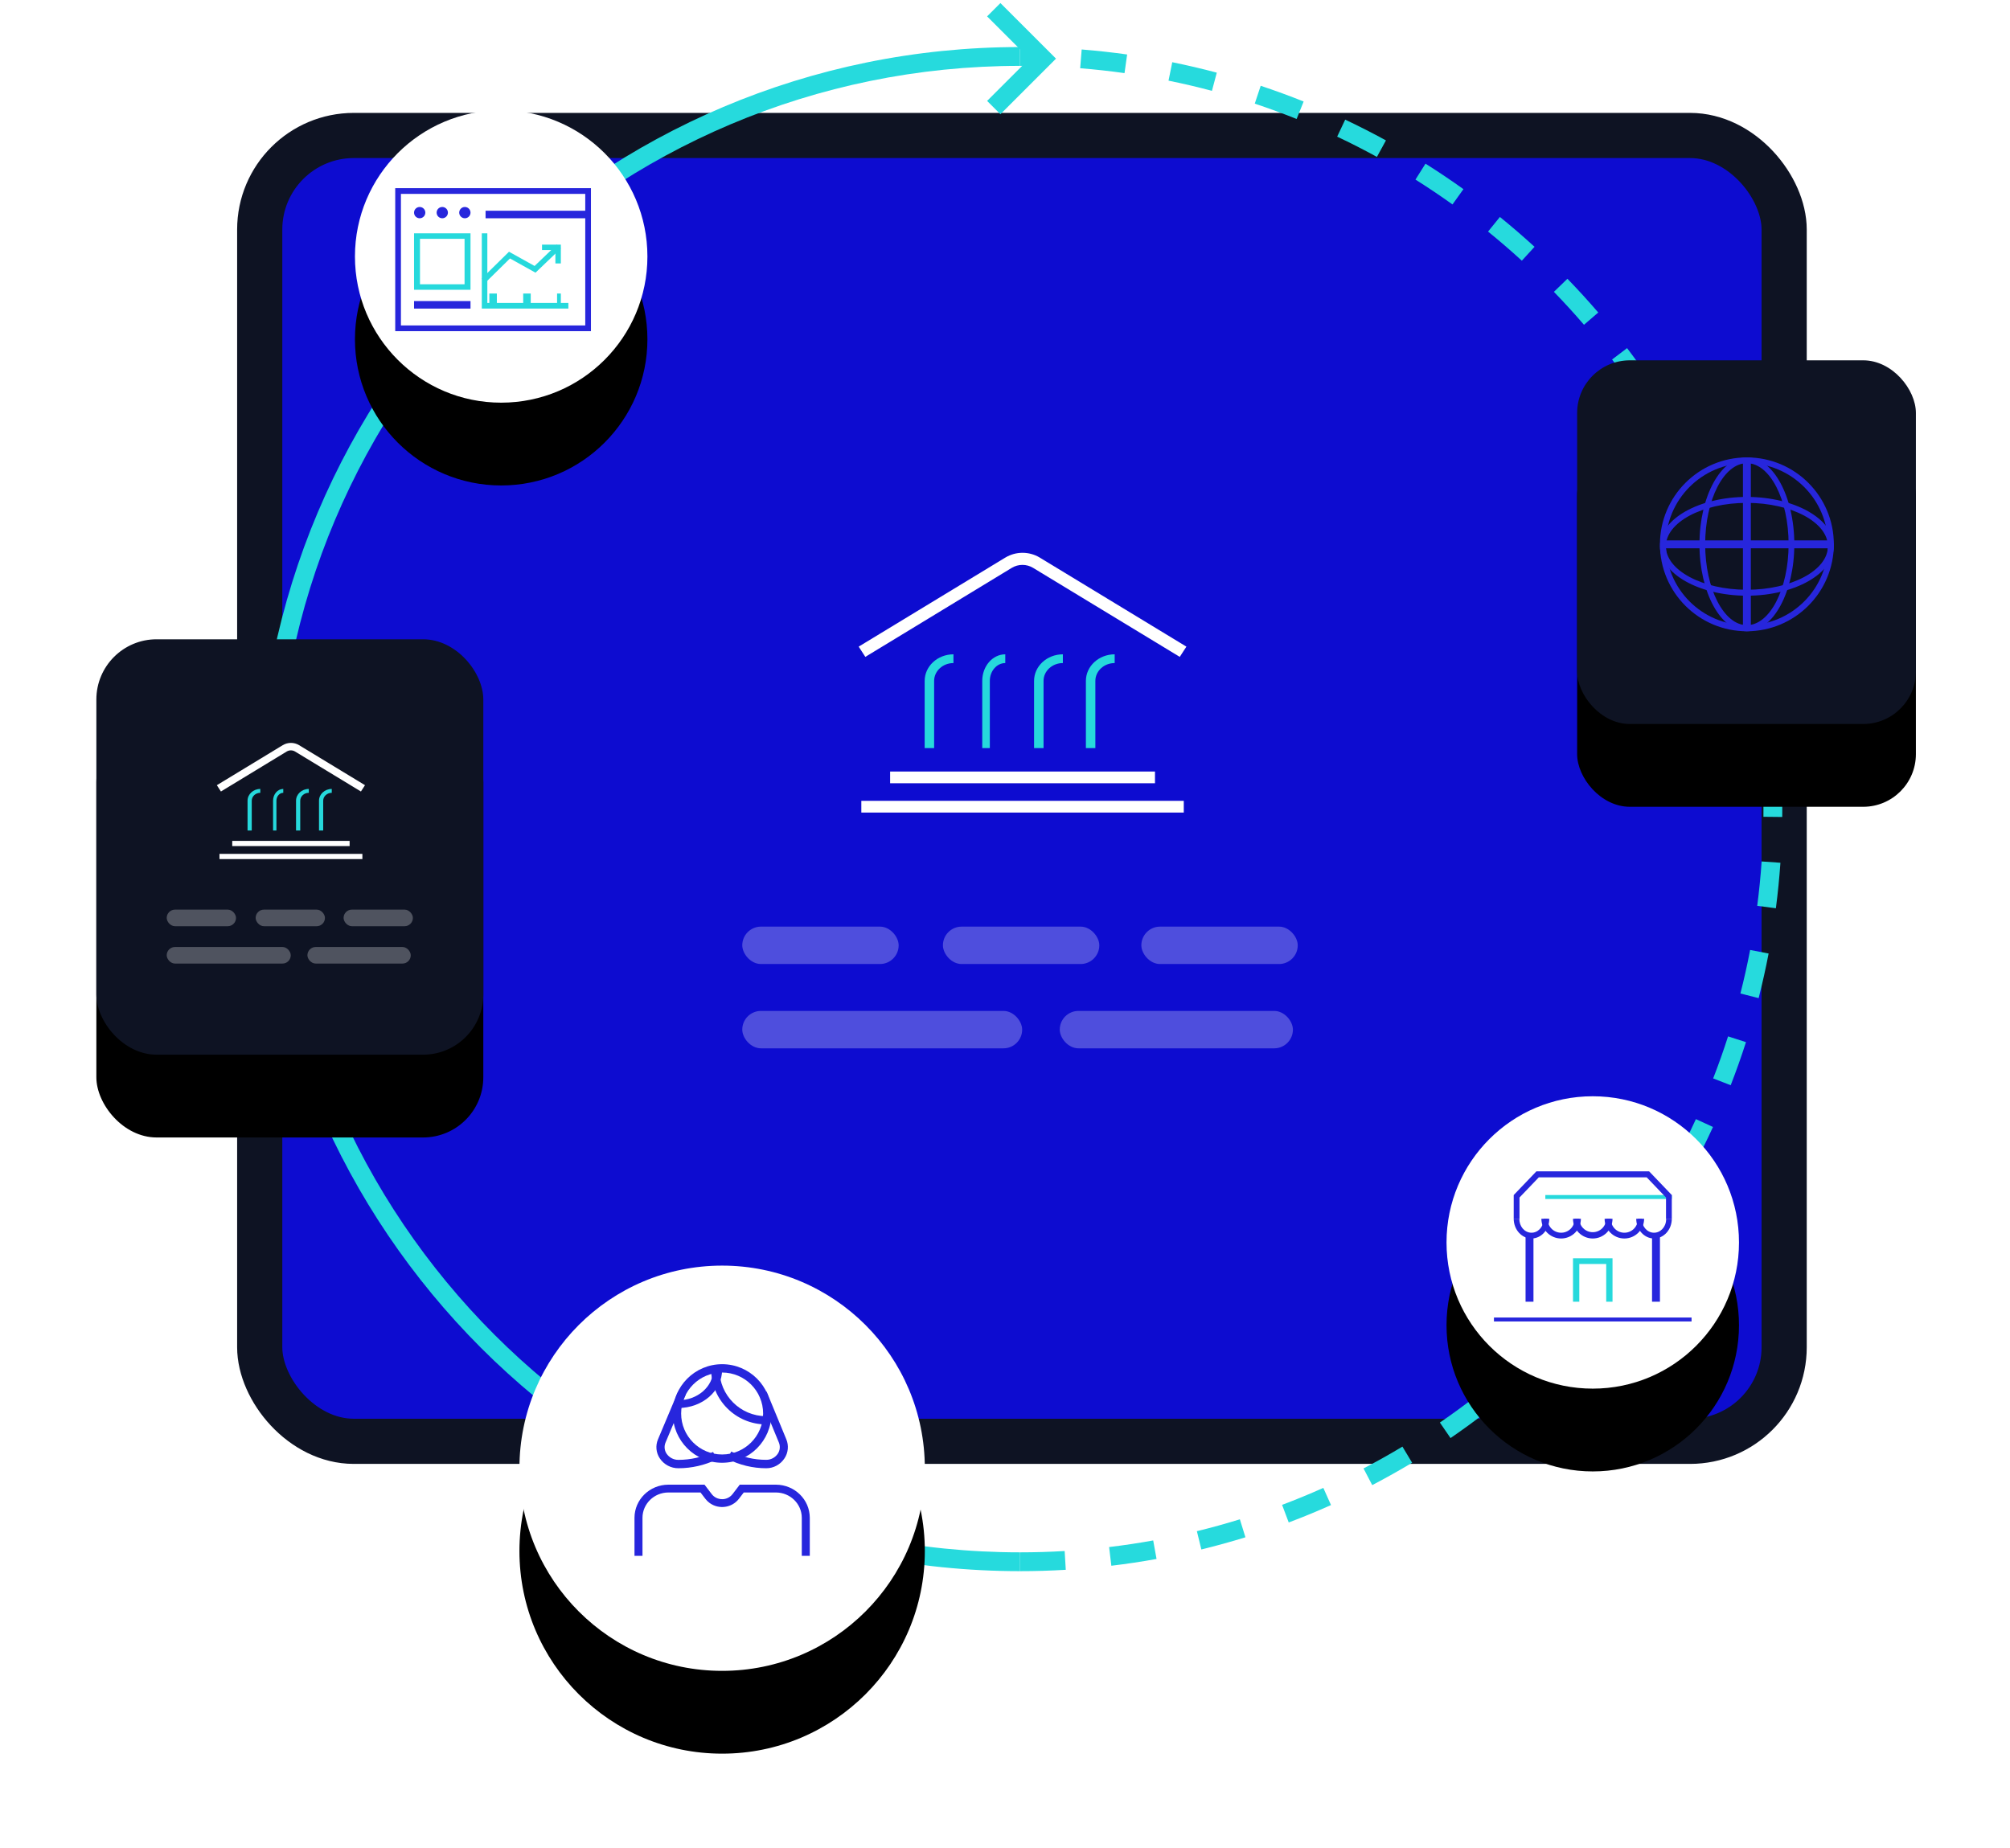<?xml version="1.0" encoding="UTF-8"?> <svg xmlns="http://www.w3.org/2000/svg" xmlns:xlink="http://www.w3.org/1999/xlink" height="491" viewBox="0 0 534 491" width="534"><defs><ellipse id="a" cx="38.85" cy="38.846" rx="38.85" ry="38.846"></ellipse><filter id="b" height="226.1%" width="219.7%" x="-59.8%" y="-38%"><feMorphology in="SourceAlpha" operator="erode" radius="2" result="shadowSpreadOuter1"></feMorphology><feOffset dx="0" dy="22" in="shadowSpreadOuter1" result="shadowOffsetOuter1"></feOffset><feGaussianBlur in="shadowOffsetOuter1" result="shadowBlurOuter1" stdDeviation="12.5"></feGaussianBlur><feColorMatrix in="shadowBlurOuter1" result="shadowMatrixOuter1" type="matrix" values="0 0 0 0 0 0 0 0 0 0 0 0 0 0 0 0 0 0 0.15 0"></feColorMatrix><feOffset dx="0" dy="0" in="SourceAlpha" result="shadowOffsetOuter2"></feOffset><feGaussianBlur in="shadowOffsetOuter2" result="shadowBlurOuter2" stdDeviation="4"></feGaussianBlur><feColorMatrix in="shadowBlurOuter2" result="shadowMatrixOuter2" type="matrix" values="0 0 0 0 0 0 0 0 0 0 0 0 0 0 0 0 0 0 0.079 0"></feColorMatrix><feMerge><feMergeNode in="shadowMatrixOuter1"></feMergeNode><feMergeNode in="shadowMatrixOuter2"></feMergeNode></feMerge></filter><ellipse id="c" cx="38.85" cy="38.846" rx="38.85" ry="38.846"></ellipse><filter id="d" height="226.1%" width="219.7%" x="-59.8%" y="-38%"><feMorphology in="SourceAlpha" operator="erode" radius="2" result="shadowSpreadOuter1"></feMorphology><feOffset dx="0" dy="22" in="shadowSpreadOuter1" result="shadowOffsetOuter1"></feOffset><feGaussianBlur in="shadowOffsetOuter1" result="shadowBlurOuter1" stdDeviation="12.5"></feGaussianBlur><feColorMatrix in="shadowBlurOuter1" result="shadowMatrixOuter1" type="matrix" values="0 0 0 0 0 0 0 0 0 0 0 0 0 0 0 0 0 0 0.15 0"></feColorMatrix><feOffset dx="0" dy="0" in="SourceAlpha" result="shadowOffsetOuter2"></feOffset><feGaussianBlur in="shadowOffsetOuter2" result="shadowBlurOuter2" stdDeviation="4"></feGaussianBlur><feColorMatrix in="shadowBlurOuter2" result="shadowMatrixOuter2" type="matrix" values="0 0 0 0 0 0 0 0 0 0 0 0 0 0 0 0 0 0 0.079 0"></feColorMatrix><feMerge><feMergeNode in="shadowMatrixOuter1"></feMergeNode><feMergeNode in="shadowMatrixOuter2"></feMergeNode></feMerge></filter><ellipse id="e" cx="53.85" cy="53.844" rx="53.85" ry="53.844"></ellipse><filter id="f" height="191%" width="186.4%" x="-43.2%" y="-27.4%"><feMorphology in="SourceAlpha" operator="erode" radius="2" result="shadowSpreadOuter1"></feMorphology><feOffset dx="0" dy="22" in="shadowSpreadOuter1" result="shadowOffsetOuter1"></feOffset><feGaussianBlur in="shadowOffsetOuter1" result="shadowBlurOuter1" stdDeviation="12.5"></feGaussianBlur><feColorMatrix in="shadowBlurOuter1" result="shadowMatrixOuter1" type="matrix" values="0 0 0 0 0 0 0 0 0 0 0 0 0 0 0 0 0 0 0.15 0"></feColorMatrix><feOffset dx="0" dy="0" in="SourceAlpha" result="shadowOffsetOuter2"></feOffset><feGaussianBlur in="shadowOffsetOuter2" result="shadowBlurOuter2" stdDeviation="4"></feGaussianBlur><feColorMatrix in="shadowBlurOuter2" result="shadowMatrixOuter2" type="matrix" values="0 0 0 0 0 0 0 0 0 0 0 0 0 0 0 0 0 0 0.079 0"></feColorMatrix><feMerge><feMergeNode in="shadowMatrixOuter1"></feMergeNode><feMergeNode in="shadowMatrixOuter2"></feMergeNode></feMerge></filter><rect id="g" height="110.382" rx="16" width="102.8" y="74.128"></rect><filter id="h" height="188.8%" width="190.5%" x="-45.2%" y="-26.7%"><feMorphology in="SourceAlpha" operator="erode" radius="2" result="shadowSpreadOuter1"></feMorphology><feOffset dx="0" dy="22" in="shadowSpreadOuter1" result="shadowOffsetOuter1"></feOffset><feGaussianBlur in="shadowOffsetOuter1" result="shadowBlurOuter1" stdDeviation="12.5"></feGaussianBlur><feColorMatrix in="shadowBlurOuter1" result="shadowMatrixOuter1" type="matrix" values="0 0 0 0 0 0 0 0 0 0 0 0 0 0 0 0 0 0 0.15 0"></feColorMatrix><feOffset dx="0" dy="0" in="SourceAlpha" result="shadowOffsetOuter2"></feOffset><feGaussianBlur in="shadowOffsetOuter2" result="shadowBlurOuter2" stdDeviation="4"></feGaussianBlur><feColorMatrix in="shadowBlurOuter2" result="shadowMatrixOuter2" type="matrix" values="0 0 0 0 0 0 0 0 0 0 0 0 0 0 0 0 0 0 0.079 0"></feColorMatrix><feMerge><feMergeNode in="shadowMatrixOuter1"></feMergeNode><feMergeNode in="shadowMatrixOuter2"></feMergeNode></feMerge></filter><rect id="i" height="96.638" rx="14" width="90" x="393.4"></rect><filter id="j" height="201.4%" width="203.3%" x="-51.7%" y="-30.5%"><feMorphology in="SourceAlpha" operator="erode" radius="2" result="shadowSpreadOuter1"></feMorphology><feOffset dx="0" dy="22" in="shadowSpreadOuter1" result="shadowOffsetOuter1"></feOffset><feGaussianBlur in="shadowOffsetOuter1" result="shadowBlurOuter1" stdDeviation="12.5"></feGaussianBlur><feColorMatrix in="shadowBlurOuter1" result="shadowMatrixOuter1" type="matrix" values="0 0 0 0 0 0 0 0 0 0 0 0 0 0 0 0 0 0 0.15 0"></feColorMatrix><feOffset dx="0" dy="0" in="SourceAlpha" result="shadowOffsetOuter2"></feOffset><feGaussianBlur in="shadowOffsetOuter2" result="shadowBlurOuter2" stdDeviation="4"></feGaussianBlur><feColorMatrix in="shadowBlurOuter2" result="shadowMatrixOuter2" type="matrix" values="0 0 0 0 0 0 0 0 0 0 0 0 0 0 0 0 0 0 0.079 0"></feColorMatrix><feMerge><feMergeNode in="shadowMatrixOuter1"></feMergeNode><feMergeNode in="shadowMatrixOuter2"></feMergeNode></feMerge></filter></defs><g fill="none" fill-rule="evenodd"><rect fill="#0d0cd0" height="347" rx="25" stroke="#0e1323" stroke-width="12" width="405" x="69" y="36"></rect><g fill="#26dadd" fill-rule="nonzero" transform="translate(71 2.585)"><path d="m200 9.915v5c-109.076 0-197.5 88.424-197.5 197.5s88.424 197.5 197.5 197.5v5c-111.838 0-202.5-90.662-202.5-202.5s90.662-202.5 202.5-202.5z"></path><path d="m200 414.915c4.064 0 8.113-.12 12.145-.358l-.295-4.991c-3.934.233-7.885.35-11.85.35zm24.252-1.438c4.029-.481 8.034-1.082 12.011-1.801l-.89-4.92c-3.879.701-7.785 1.287-11.714 1.756zm23.912-4.326c3.939-.961 7.844-2.04 11.71-3.235l-1.476-4.777c-3.77 1.165-7.577 2.217-11.419 3.154zm23.212-7.175c3.792-1.428 7.537-2.97 11.233-4.623l-2.042-4.564c-3.604 1.612-7.256 3.116-10.954 4.509zm22.184-9.925c3.592-1.875 7.127-3.857 10.6-5.944l-2.575-4.286c-3.387 2.035-6.834 3.969-10.338 5.797zm20.803-12.499c3.341-2.29 6.613-4.681 9.812-7.167l-3.069-3.948c-3.12 2.425-6.311 4.756-9.57 6.991zm19.182-14.911c3.045-2.673 6.01-5.437 8.89-8.287l-3.517-3.554c-2.809 2.78-5.701 5.476-8.672 8.084zm17.283-17.106c2.704-3.017 5.318-6.114 7.838-9.286l-3.916-3.109c-2.458 3.095-5.007 6.116-7.645 9.058zm15.128-19.053c2.324-3.317 4.548-6.703 6.67-10.153l-4.259-2.619c-2.069 3.365-4.238 6.667-6.505 9.902zm12.733-20.714c1.91-3.572 3.712-7.201 5.404-10.882l-4.543-2.088c-1.65 3.59-3.408 7.129-5.27 10.613zm10.106-21.975c1.468-3.773 2.822-7.593 4.061-11.453l-4.761-1.528c-1.208 3.764-2.528 7.488-3.959 11.168zm7.425-23.144c1.001-3.92 1.884-7.875 2.649-11.86l-4.91-.942c-.745 3.886-1.607 7.742-2.583 11.565zm4.581-23.884c.521-4.008.923-8.039 1.205-12.09l-4.988-.347c-.275 3.952-.667 7.884-1.175 11.793zm1.689-24.256c.007-.698.011-1.397.011-2.096 0-3.358-.082-6.707-.245-10.044l-4.994.244c.159 3.256.239 6.523.239 9.8 0 .682-.003 1.364-.01 2.045zm-1.189-24.262c-.44-4.038-1-8.054-1.678-12.042l-4.929.839c.662 3.89 1.208 7.806 1.637 11.744zm-4.077-23.956c-.921-3.952-1.96-7.871-3.115-11.751l-4.792 1.427c1.127 3.784 2.14 7.605 3.037 11.459zm-6.929-23.277c-1.39-3.81-2.894-7.574-4.509-11.29l-4.585 1.994c1.576 3.623 3.042 7.294 4.397 11.009zm-9.692-22.287c-1.838-3.613-3.784-7.169-5.835-10.664l-4.312 2.531c2 3.408 3.898 6.877 5.69 10.4zm-12.278-20.927c-2.254-3.363-4.609-6.658-7.06-9.88l-3.979 3.027c2.391 3.143 4.688 6.357 6.887 9.637zm-14.715-19.341c-2.641-3.071-5.373-6.064-8.192-8.972l-3.59 3.48c2.75 2.837 5.415 5.756 7.991 8.752zm-16.926-17.46c-2.988-2.735-6.057-5.38-9.202-7.931l-3.15 3.883c3.068 2.489 6.062 5.069 8.976 7.737zm-18.891-15.321c-3.292-2.358-6.654-4.617-10.081-6.774l-2.663 4.232c3.343 2.104 6.622 4.307 9.833 6.607zm-20.586-12.952c-3.552-1.947-7.163-3.788-10.828-5.519l-2.135 4.521c3.574 1.688 7.095 3.483 10.559 5.382zm-21.868-10.335c-3.758-1.507-7.563-2.901-11.41-4.18l-1.577 4.745c3.751 1.247 7.461 2.607 11.126 4.076zm-23.075-7.67c-3.91-1.041-7.854-1.966-11.83-2.772l-.993 4.9c3.877.786 7.724 1.687 11.536 2.703zm-23.817-4.827c-4.003-.563-8.03-1.007-12.077-1.33l-.399 4.984c3.948.316 7.876.749 11.78 1.298zm-24.227-1.939c-1.4-.029-2.801-.043-4.205-.043l-0 5c1.369 0 2.737.014 4.103.042z"></path><path d="m191.246 1.768 3.536-3.536 14.768 14.768-14.768 14.768-3.536-3.536 11.233-11.232z"></path></g><g transform="translate(384.3 291.308)"><use fill="#000" filter="url(#b)" xlink:href="#a"></use><use fill="#fff" fill-rule="evenodd" xlink:href="#a"></use></g><g transform="translate(396.9 311.256)"><path d="m8.4 16.798h2.1v17.848h-2.1z" fill="#2726dd"></path><path d="m31.5 34.647h-1.675v-10.022h-7.149v10.022h-1.675v-11.549h10.5z" fill="#26d9dc"></path><g fill="#2726dd"><path d="m42 16.798h2.1v17.848h-2.1z"></path><path d="m0 38.846h52.5v1.05h-52.5z"></path><path d="m9.978 17.848c-2.61-.003-4.724-2.352-4.728-5.25h1.509c-.07 1.972 1.313 3.634 3.089 3.713 1.776.078 3.273-1.458 3.344-3.43.004-.094.004-.188 0-.283h1.509c-.002 2.896-2.115 5.243-4.722 5.25z"></path><path d="m17.853 17.848c-2.9-.003-5.249-2.352-5.253-5.25h1.676c-.078 1.972 1.458 3.634 3.432 3.713 1.974.078 3.637-1.458 3.715-3.43.004-.094.004-.188 0-.283h1.676c-.003 2.896-2.35 5.243-5.247 5.25z"></path><path d="m26.25 17.848c-2.898-.003-5.247-2.352-5.25-5.25h1.675c0 1.974 1.6 3.574 3.575 3.574s3.575-1.6 3.575-3.574h1.675c-.003 2.898-2.352 5.246-5.25 5.25z"></path><path d="m34.647 17.848c-2.897-.006-5.244-2.354-5.247-5.25h1.676c-.078 1.972 1.458 3.634 3.432 3.713 1.974.078 3.637-1.458 3.715-3.43.004-.094.004-.188 0-.283h1.676c-.003 2.898-2.353 5.246-5.253 5.25z"></path><path d="m42.523 17.848c-2.608-.006-4.72-2.354-4.723-5.25h1.509c-.07 1.972 1.313 3.634 3.089 3.713 1.776.078 3.273-1.458 3.344-3.43.004-.094.004-.188 0-.283h1.509c-.003 2.898-2.118 5.246-4.727 5.25z"></path></g><path d="m13.65 6.299h33.6v1.05h-33.6z" fill="#26d9dc"></path><path d="m47.25 12.599h-1.537v-5.643l-5.124-5.355h-28.676l-5.125 5.355v5.643h-1.537v-6.299l6.026-6.299h29.947l6.026 6.299z" fill="#2726dd"></path></g><g transform="translate(94.3 29.308)"><use fill="#000" filter="url(#d)" xlink:href="#c"></use><use fill="#fff" fill-rule="evenodd" xlink:href="#c"></use></g><g transform="translate(105 50)"><g fill="#26d9dc"><path d="m25 28h2v3h-2z"></path><path d="m34 28h2v3h-2z"></path><path d="m43 28h1v3h-1z"></path><path d="m44 20h-1.448v-3.552h-3.552v-1.448h5z"></path><path d="m24.061 25-1.061-.998 7.228-7.112 6.797 3.786 5.924-5.677 1.051 1.007-6.732 6.451-6.782-3.777z"></path></g><path d="m52 38h-52v-38h52zm-50.484-1.523h48.969v-34.955h-48.969z" fill="#2726dc"></path><path d="m20 27h-15v-15h15zm-13.422-1.461h11.844v-12.078h-11.844z" fill="#26d9dc"></path><path d="m5 30h15v2h-15z" fill="#2726dc"></path><path d="m24 6h27v2h-27z" fill="#2726dc"></path><path d="m8 6.5c0 .828-.672 1.5-1.5 1.5s-1.5-.672-1.5-1.5.672-1.5 1.5-1.5 1.5.672 1.5 1.5z" fill="#2726dc"></path><path d="m14 6.5c0 .828-.672 1.5-1.5 1.5s-1.5-.672-1.5-1.5.672-1.5 1.5-1.5 1.5.672 1.5 1.5z" fill="#2726dc"></path><path d="m20 6.5c0 .828-.672 1.5-1.5 1.5s-1.5-.672-1.5-1.5.672-1.5 1.5-1.5 1.5.672 1.5 1.5z" fill="#2726dc"></path><path d="m46 32h-23v-20h1.473v18.494h21.527z" fill="#26d9dc"></path></g><g transform="translate(138 336.308)"><use fill="#000" filter="url(#f)" xlink:href="#e"></use><use fill="#fff" fill-rule="evenodd" xlink:href="#e"></use></g><g fill="#2726dd" transform="translate(168.564 362.503)"><path d="m46.573 50.934h-2.125v-10.113c-.007-3.714-3.081-6.724-6.884-6.728h-8.534l-1.282 1.675c-1.841 2.408-5.326 2.905-7.79 1.108-.432-.313-.814-.687-1.133-1.108l-1.282-1.675h-8.534c-3.803.004-6.877 3.014-6.884 6.728v10.113h-2.125v-10.113c.007-4.86 4.037-8.797 9.009-8.805h9.597l1.919 2.513c1.147 1.491 3.315 1.791 4.837.669.262-.191.489-.416.687-.669l1.919-2.513h9.597c4.972.008 9.002 3.945 9.009 8.805z"></path><path d="m23.294 26.195c-7.234.004-13.099-5.856-13.106-13.09-.007-7.234 5.858-13.1 13.091-13.105 7.234-.004 13.099 5.856 13.106 13.09v.007c-.007 7.227-5.865 13.085-13.091 13.097zm0-23.98c-6.012-.004-10.891 4.868-10.898 10.883-.007 6.015 4.872 10.893 10.884 10.897 6.012.004 10.891-4.868 10.898-10.883 0-.005 0-.01 0-.015-.007-6.007-4.879-10.874-10.884-10.883z"></path><path d="m11.7 27.649c-1.996.026-3.875-.968-4.989-2.645-.991-1.488-1.165-3.384-.466-5.033l5.339-12.695 2.01.87-5.346 12.681c-.408.966-.306 2.076.277 2.947.714 1.054 1.908 1.674 3.168 1.65 3.183-.001 6.322-.718 9.199-2.1l.94 1.997c-3.161 1.527-6.628 2.322-10.131 2.328z"></path><path d="m35 27.65c-3.557.001-7.065-.842-10.258-2.465l.957-1.979c2.886 1.461 6.065 2.217 9.287 2.207 1.236.024 2.407-.596 3.107-1.648.571-.87.672-1.979.271-2.943l-5.236-12.677 1.972-.868 5.236 12.677c.686 1.646.514 3.54-.457 5.025-1.086 1.681-2.922 2.686-4.879 2.671z"></path><path d="m34.93 16.008c-8.026-.028-14.525-6.527-14.554-14.553h2.191c.029 6.816 5.55 12.334 12.363 12.362z"></path><path d="m11.643 11.642v-2.057c5.132-.004 9.285-3.641 9.293-8.13h2.351c-.008 5.625-5.218 10.183-11.643 10.187z"></path></g><g fill="#fff"><rect height="9.939" opacity=".27" rx="4.97" width="41.548" x="197.2" y="246.229"></rect><rect height="9.939" opacity=".27" rx="4.97" width="74.359" x="197.2" y="268.631"></rect><rect height="9.939" opacity=".27" rx="4.97" width="41.548" x="250.507" y="246.229"></rect><rect height="9.939" opacity=".27" rx="4.97" width="61.942" x="281.547" y="268.631"></rect><rect height="9.939" opacity=".27" rx="4.97" width="41.548" x="303.224" y="246.229"></rect></g><g transform="translate(228.83 147.395)"><path d="m84.445 26.476-38.562-23.408c-1.886-1.138-4.276-1.138-6.162 0l-38.501 23.408-1.22-1.883 38.539-23.408c2.629-1.579 5.956-1.579 8.586 0l38.539 23.408z" fill="#fff" stroke="#fff"></path><g fill="#26d9dc"><path d="m19.343 51.394h-2.516v-17.864c.009-3.896 3.429-7.05 7.649-7.054v2.323c-2.831 0-5.128 2.117-5.133 4.731z"></path><path d="m34.139 51.394h-2.015v-17.864c.004-3.894 2.741-7.05 6.119-7.054v2.323c-2.265.004-4.1 2.12-4.104 4.731z"></path><path d="m48.411 51.394h-2.519v-17.864c.005-3.894 3.426-7.05 7.649-7.054v2.323c-2.831.004-5.126 2.12-5.13 4.731z"></path><path d="m62.176 51.394h-2.516v-17.864c.009-3.896 3.429-7.05 7.649-7.054v2.323c-2.831 0-5.128 2.117-5.133 4.731z"></path></g><path d="m7.649 57.623h70.368v3.115h-70.368z" fill="#fff"></path><path d="m0 65.41h85.665v3.115h-85.665z" fill="#fff"></path></g><g transform="translate(25.6 95.748)"><use fill="#000" filter="url(#h)" xlink:href="#g"></use><use fill="#0e1323" fill-rule="evenodd" xlink:href="#g"></use></g><g transform="translate(25.6 95.748)"><use fill="#000" filter="url(#j)" xlink:href="#i"></use><use fill="#0e1323" fill-rule="evenodd" xlink:href="#i"></use></g><g fill="#2726dc" transform="translate(441 121.549)"><path d="m23.1 46.195c-12.758 0-23.1-10.341-23.1-23.098 0-12.757 10.342-23.098 23.1-23.098s23.1 10.341 23.1 23.098c-.026 12.746-10.353 23.072-23.1 23.098zm0-44.662c-11.888 0-21.525 9.636-21.525 21.523s9.637 21.523 21.525 21.523 21.525-9.636 21.525-21.523c-.026-11.876-9.648-21.497-21.525-21.523z"></path><path d="m23.1 46.195c-6.948 0-12.6-10.368-12.6-23.098 0-12.73 5.652-23.098 12.6-23.098s12.6 10.373 12.6 23.098c0 12.725-5.652 23.098-12.6 23.098zm0-44.662c-6.108 0-11.082 9.664-11.082 21.523 0 11.859 4.974 21.523 11.082 21.523 6.108 0 11.082-9.664 11.082-21.523 0-11.858-4.974-21.523-11.082-21.523z"></path><path d="m23.1 36.746c-12.747 0-23.1-5.888-23.1-13.126 0-7.238 10.374-13.121 23.1-13.121s23.1 5.888 23.1 13.121c0 7.233-10.353 13.126-23.1 13.126zm0-24.666c-11.881 0-21.525 5.177-21.525 11.54 0 6.363 9.665 11.545 21.525 11.545s21.525-5.177 21.525-11.545c0-6.368-9.644-11.54-21.525-11.54z"></path><path d="m22.05 1.05h2.1v44.095h-2.1z"></path><path d="m1.05 22.048h44.1v2.1h-44.1z"></path></g><rect fill="#fff" height="4.405" opacity=".27" rx="2.203" width="18.414" x="44.291" y="241.712"></rect><rect fill="#fff" height="4.405" opacity=".27" rx="2.203" width="32.955" x="44.291" y="251.641"></rect><rect fill="#fff" height="4.405" opacity=".27" rx="2.203" width="18.414" x="67.916" y="241.712"></rect><rect fill="#fff" height="4.405" opacity=".27" rx="2.203" width="27.452" x="81.673" y="251.641"></rect><rect fill="#fff" height="4.405" opacity=".27" rx="2.203" width="18.414" x="91.28" y="241.712"></rect><g transform="translate(58.309 197.91)"><path d="m37.425 11.734-17.09-10.374c-.836-.504-1.895-.504-2.731 0l-17.063 10.374-.541-.835 17.08-10.374c1.165-.7 2.64-.7 3.805 0l17.08 10.374z" fill="#fff" stroke="#fff"></path><g fill="#26d9dc"><path d="m8.573 22.777h-1.115v-7.917c.004-1.727 1.52-3.125 3.39-3.126v1.03c-1.255 0-2.273.938-2.275 2.097z"></path><path d="m15.13 22.777h-.893v-7.917c.002-1.726 1.215-3.125 2.712-3.126v1.03c-1.004.002-1.817.94-1.819 2.097z"></path><path d="m21.455 22.777h-1.116v-7.917c.002-1.726 1.519-3.125 3.39-3.126v1.03c-1.255.002-2.272.94-2.274 2.097z"></path><path d="m27.556 22.777h-1.115v-7.917c.004-1.727 1.52-3.125 3.39-3.126v1.03c-1.255 0-2.273.938-2.275 2.097z"></path></g><path d="m3.39 25.538h31.186v1.38h-31.186z" fill="#fff"></path><path d="m0 28.989h37.966v1.38h-37.966z" fill="#fff"></path></g></g></svg>